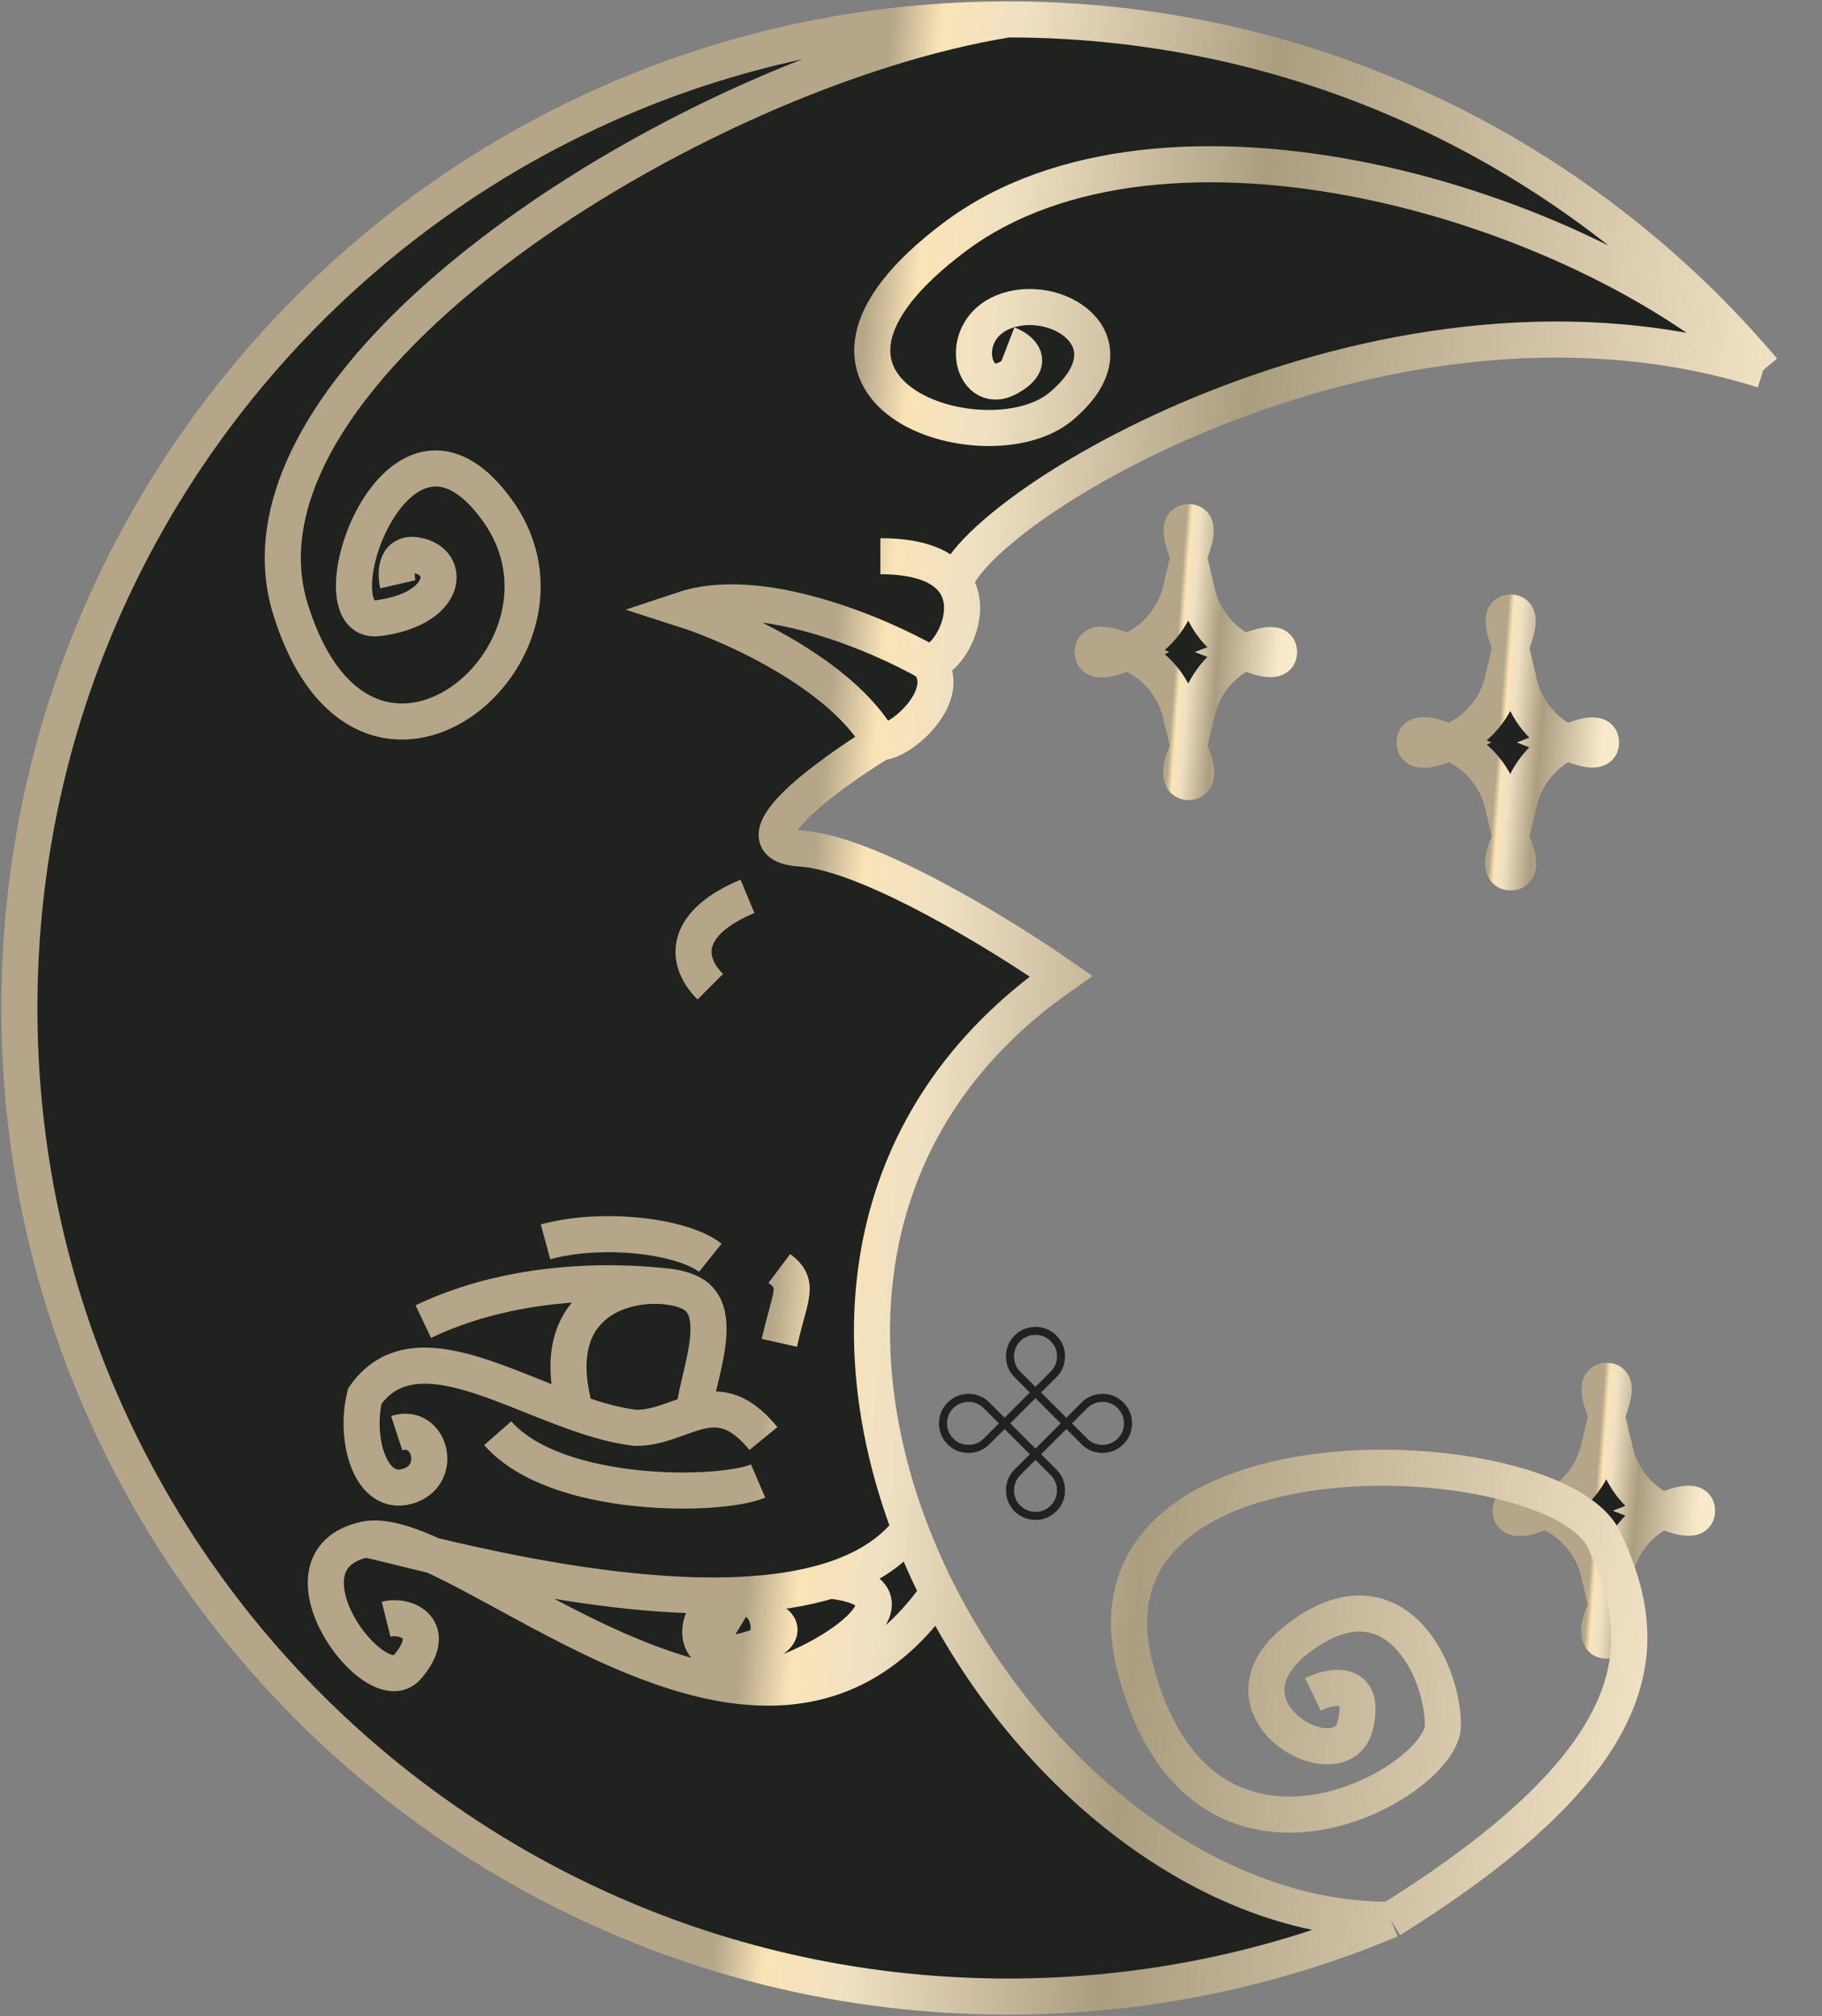 <?xml version="1.0" encoding="UTF-8"?> <svg xmlns="http://www.w3.org/2000/svg" width="188" height="208" viewBox="0 0 188 208" fill="none"><rect x="0" y="0" width="188" height="208" fill="#808080" stroke="none"/> <path d="M22.983 109.194L22.16 105.709C21.495 102.888 19.52 100.555 16.848 99.432L16.623 99.337L16.848 99.243C19.52 98.12 21.495 95.787 22.16 92.965L22.983 89.48L23.873 93.251C24.5 95.911 26.3 98.148 28.76 99.337C26.3 100.526 24.5 102.764 23.873 105.423L22.983 109.194Z" fill="#1F221F"></path> <path d="M16.623 99.337C15.44 99.896 13.074 100.717 13.074 99.337C13.074 97.957 15.44 98.779 16.623 99.337Z" fill="#1F221F"></path> <path d="M22.983 89.48C23.443 88.297 24.363 85.931 22.983 85.931C21.603 85.931 22.523 88.297 22.983 89.48Z" fill="#1F221F"></path> <path d="M28.76 99.337C29.943 99.797 32.309 100.717 32.309 99.337C32.309 97.957 29.943 98.877 28.76 99.337Z" fill="#1F221F"></path> <path d="M22.983 109.194C23.574 110.377 24.363 112.743 22.983 112.743C21.603 112.743 22.391 110.377 22.983 109.194Z" fill="#1F221F"></path> <path d="M22.983 109.194L22.16 105.709C21.495 102.888 19.52 100.555 16.848 99.432L16.623 99.337M22.983 109.194L23.873 105.423C24.5 102.764 26.3 100.526 28.76 99.337V99.337M22.983 109.194C23.574 110.377 24.363 112.743 22.983 112.743C21.603 112.743 22.391 110.377 22.983 109.194ZM16.623 99.337L16.848 99.243C19.52 98.12 21.495 95.787 22.16 92.965L22.983 89.48M16.623 99.337C15.44 99.896 13.074 100.717 13.074 99.337C13.074 97.957 15.44 98.779 16.623 99.337ZM22.983 89.48L23.873 93.251C24.5 95.911 26.3 98.148 28.76 99.337V99.337M22.983 89.48C23.443 88.297 24.363 85.931 22.983 85.931C21.603 85.931 22.523 88.297 22.983 89.48ZM28.76 99.337C29.943 99.797 32.309 100.717 32.309 99.337C32.309 97.957 29.943 98.877 28.76 99.337Z" stroke="url(#paint0_linear_301_94)" stroke-width="3.723"></path> <path d="M155.874 86.463L155.052 82.978C154.386 80.156 152.411 77.823 149.739 76.7L149.514 76.606L149.739 76.511C152.411 75.388 154.386 73.055 155.052 70.234L155.874 66.749L156.764 70.52C157.392 73.18 159.191 75.417 161.651 76.606C159.191 77.794 157.392 80.032 156.764 82.692L155.874 86.463Z" fill="#1F221F"></path> <path d="M149.514 76.606C148.331 77.164 145.966 77.986 145.966 76.606C145.966 75.226 148.331 76.047 149.514 76.606Z" fill="#1F221F"></path> <path d="M155.874 66.749C156.334 65.566 157.254 63.2 155.874 63.2C154.494 63.2 155.414 65.566 155.874 66.749Z" fill="#1F221F"></path> <path d="M161.651 76.606C162.834 77.066 165.2 77.986 165.2 76.606C165.2 75.226 162.834 76.146 161.651 76.606Z" fill="#1F221F"></path> <path d="M155.874 86.463C156.466 87.646 157.254 90.011 155.874 90.011C154.494 90.011 155.283 87.646 155.874 86.463Z" fill="#1F221F"></path> <path d="M155.874 86.463L155.052 82.978C154.386 80.156 152.411 77.823 149.739 76.7L149.514 76.606M155.874 86.463L156.764 82.692C157.392 80.032 159.191 77.794 161.651 76.606V76.606M155.874 86.463C156.466 87.646 157.254 90.011 155.874 90.011C154.494 90.011 155.283 87.646 155.874 86.463ZM149.514 76.606L149.739 76.511C152.411 75.388 154.386 73.055 155.052 70.234L155.874 66.749M149.514 76.606C148.331 77.164 145.966 77.986 145.966 76.606C145.966 75.226 148.331 76.047 149.514 76.606ZM155.874 66.749L156.764 70.52C157.392 73.179 159.191 75.417 161.651 76.606V76.606M155.874 66.749C156.334 65.566 157.254 63.2 155.874 63.2C154.494 63.2 155.414 65.566 155.874 66.749ZM161.651 76.606C162.834 77.066 165.2 77.986 165.2 76.606C165.2 75.226 162.834 76.146 161.651 76.606Z" stroke="url(#paint1_linear_301_94)" stroke-width="3.723"></path> <path d="M165.783 165.731L164.96 162.246C164.295 159.425 162.32 157.092 159.648 155.969L159.423 155.874L159.648 155.78C162.32 154.657 164.295 152.324 164.96 149.502L165.783 146.017L166.673 149.789C167.3 152.448 169.099 154.686 171.56 155.874C169.099 157.063 167.3 159.301 166.673 161.96L165.783 165.731Z" fill="#1F221F"></path> <path d="M159.423 155.874C158.24 156.433 155.874 157.254 155.874 155.874C155.874 154.494 158.24 155.316 159.423 155.874Z" fill="#1F221F"></path> <path d="M165.783 146.017C166.243 144.834 167.163 142.469 165.783 142.469C164.403 142.469 165.323 144.834 165.783 146.017Z" fill="#1F221F"></path> <path d="M171.56 155.874C172.743 156.334 175.108 157.254 175.108 155.874C175.108 154.494 172.743 155.414 171.56 155.874Z" fill="#1F221F"></path> <path d="M165.783 165.731C166.374 166.914 167.163 169.28 165.783 169.28C164.403 169.28 165.191 166.914 165.783 165.731Z" fill="#1F221F"></path> <path d="M165.783 165.731L164.96 162.246C164.295 159.425 162.32 157.092 159.648 155.969L159.423 155.874M165.783 165.731L166.673 161.96C167.3 159.301 169.099 157.063 171.56 155.874V155.874M165.783 165.731C166.374 166.914 167.163 169.28 165.783 169.28C164.403 169.28 165.191 166.914 165.783 165.731ZM159.423 155.874L159.648 155.78C162.32 154.657 164.295 152.324 164.96 149.502L165.783 146.017M159.423 155.874C158.24 156.433 155.874 157.254 155.874 155.874C155.874 154.494 158.24 155.316 159.423 155.874ZM165.783 146.017L166.673 149.789C167.3 152.448 169.099 154.686 171.56 155.874V155.874M165.783 146.017C166.243 144.834 167.163 142.469 165.783 142.469C164.403 142.469 165.323 144.834 165.783 146.017ZM171.56 155.874C172.743 156.334 175.108 157.254 175.108 155.874C175.108 154.494 172.743 155.414 171.56 155.874Z" stroke="url(#paint2_linear_301_94)" stroke-width="3.723"></path> <path d="M122.651 77.137L121.829 73.652C121.163 70.831 119.188 68.498 116.516 67.375L116.291 67.28L116.516 67.186C119.188 66.062 121.163 63.729 121.829 60.908L122.651 57.423L123.541 61.194C124.169 63.854 125.968 66.091 128.428 67.28C125.968 68.469 124.169 70.706 123.541 73.366L122.651 77.137Z" fill="#1F221F"></path> <path d="M116.291 67.28C115.108 67.839 112.743 68.66 112.743 67.28C112.743 65.9 115.108 66.722 116.291 67.28Z" fill="#1F221F"></path> <path d="M122.651 57.423C123.111 56.24 124.031 53.874 122.651 53.874C121.271 53.874 122.191 56.24 122.651 57.423Z" fill="#1F221F"></path> <path d="M128.428 67.28C129.611 67.74 131.977 68.66 131.977 67.28C131.977 65.9 129.611 66.82 128.428 67.28Z" fill="#1F221F"></path> <path d="M122.651 77.137C123.243 78.32 124.031 80.686 122.651 80.686C121.271 80.686 122.06 78.32 122.651 77.137Z" fill="#1F221F"></path> <path d="M122.651 77.137L121.829 73.652C121.163 70.831 119.188 68.498 116.516 67.375L116.291 67.28M122.651 77.137L123.541 73.366C124.169 70.706 125.968 68.469 128.428 67.28V67.28M122.651 77.137C123.243 78.32 124.031 80.686 122.651 80.686C121.271 80.686 122.06 78.32 122.651 77.137ZM116.291 67.28L116.516 67.186C119.188 66.062 121.163 63.729 121.829 60.908L122.651 57.423M116.291 67.28C115.108 67.839 112.743 68.66 112.743 67.28C112.743 65.9 115.108 66.722 116.291 67.28ZM122.651 57.423L123.541 61.194C124.169 63.854 125.968 66.091 128.428 67.28V67.28M122.651 57.423C123.111 56.24 124.031 53.874 122.651 53.874C121.271 53.874 122.191 56.24 122.651 57.423ZM128.428 67.28C129.611 67.74 131.977 68.66 131.977 67.28C131.977 65.9 129.611 66.82 128.428 67.28Z" stroke="url(#paint3_linear_301_94)" stroke-width="3.723"></path> <path d="M2 104C2 47.667 47.667 2 104 2C135.254 2 163.225 16.057 181.936 38.194C143.613 26.129 101.258 51.903 98.516 60.138C100.707 63.386 97.62 68.355 95.774 68.355C98.516 71.645 93.032 76.581 90.839 76.581C85.172 80.054 75.594 87.11 82.613 87.548C89.632 87.987 103.452 96.505 109.484 100.71C88.698 115.26 86.378 137.934 93.89 157.742C94.738 159.977 95.711 162.176 96.797 164.323C106.397 183.302 124.818 198.193 143.484 198.077C131.339 203.18 117.999 206 104 206C47.667 206 2 160.333 2 104Z" fill="#1F221F"></path> <path d="M104 2C47.667 2 2 47.667 2 104C2 160.333 47.667 206 104 206C117.999 206 131.339 203.18 143.484 198.077M104 2C135.254 2 163.225 16.057 181.936 38.194M104 2C71.645 7.238 22.309 38.194 29.977 62.871C37.645 87.548 61.774 67.28 51.355 52.709C40.935 38.137 32.017 64.695 39.011 63.783C46.006 62.871 46.589 58.277 43.383 57.387C40.818 56.675 40.76 59.023 41.051 60.286M143.484 198.077C124.818 198.193 106.397 183.302 96.797 164.323M143.484 198.077C170.97 180.937 170.446 169.258 165.491 158.839C160.537 148.419 110.411 145.923 117.114 172C123.817 198.077 148.88 184.046 148.88 178.023C148.88 172 143.634 161.703 134.017 168.989C124.4 176.274 138.389 184.046 139.846 178.023C141.011 173.205 137.417 173.878 135.474 174.817M90.839 76.581C85.172 80.054 75.594 87.11 82.613 87.548C89.632 87.987 103.452 96.505 109.484 100.71C88.698 115.26 86.378 137.934 93.89 157.742M90.839 76.581C93.032 76.581 98.516 71.645 95.774 68.355M90.839 76.581C86.89 69.561 75.667 64.516 70.548 62.871C78.445 60.239 90.656 65.43 95.774 68.355M95.774 68.355C97.62 68.355 100.707 63.386 98.516 60.138M90.839 57.387C95.142 57.387 97.452 58.559 98.516 60.138M98.516 60.138C101.258 51.903 143.613 26.129 181.936 38.194M181.936 38.194C162.577 20.487 119.903 8.411 98.516 24.44C77.129 40.469 101.853 48.337 109.484 41.926C117.114 35.514 109.484 30.269 104 32.017C98.516 33.766 100.211 41.051 104 39.011C107.031 37.379 105.263 36 104 35.514M78.774 148.419C76.087 145.135 73.888 145.102 71.645 145.753M40.935 147.871C44.371 146.748 45.871 152.258 42.032 153.355C38.194 154.452 36.548 148.419 37.645 144.032C42.272 137.478 51.046 142.788 59.419 145.753M71.645 145.753C69.769 146.298 67.861 147.323 65.613 147.323C63.623 147.101 61.534 146.502 59.419 145.753M71.645 145.753C71.645 142.935 74.936 135.806 71.645 133.613C71.019 133.196 70.044 132.883 68.903 132.744M59.419 145.753C56.181 134.713 64.046 132.154 68.903 132.744M68.903 132.744C67.806 132.668 55.194 130.871 43.677 136.355M73.29 129.774C70.548 127.581 62.323 126.484 56.29 128.129M78.226 152.806C74.387 154.452 57.387 154.744 51.355 147.871M96.797 164.323C95.711 162.176 94.738 159.977 93.89 157.742M96.797 164.323C90.736 172.99 83.178 174.96 75.44 173.84M37.645 158.839C27.774 161.032 38.742 175.839 42.032 172C45.323 168.161 42.032 166.516 39.839 167.065M37.645 158.839C44.197 157.383 60.169 171.629 75.44 173.84M37.645 158.839C39.153 158.838 59.87 165.317 76.314 164.557M93.89 157.742C91.957 160.295 89.084 162.001 85.64 163.075M77.129 92.484C70.548 95.226 70.548 99.064 73.29 101.806M80.419 138.548C81.516 133.613 82.613 132.516 80.419 130.871M75.44 173.84C81.851 173.977 97.99 164.446 85.64 163.075M85.64 163.075C82.842 163.947 79.667 164.403 76.314 164.557M76.314 164.557C71.645 164.593 70.194 171.903 76.314 170.446C82.434 168.989 80.36 167.065 78.774 167.065C77.189 167.065 74.566 167.531 76.023 168.406" stroke="url(#paint4_linear_301_94)" stroke-width="3.723"></path> <path d="M59.375 108.566C59.772 108.963 60.037 109.421 60.171 109.941C60.301 110.464 60.299 110.986 60.166 111.506C60.032 112.026 59.769 112.482 59.375 112.876C58.978 113.273 58.52 113.538 58 113.671C57.48 113.805 56.96 113.805 56.441 113.671C55.917 113.534 55.459 113.269 55.065 112.876L53.495 111.306L50.892 113.908L52.463 115.478C52.856 115.872 53.121 116.33 53.258 116.854C53.388 117.377 53.388 117.897 53.258 118.413C53.125 118.933 52.859 119.392 52.463 119.788C52.066 120.185 51.607 120.451 51.087 120.584C50.568 120.718 50.048 120.718 49.528 120.584C49.004 120.447 48.546 120.182 48.153 119.788C47.756 119.392 47.492 118.935 47.362 118.419C47.229 117.899 47.229 117.379 47.362 116.859C47.492 116.336 47.756 115.875 48.153 115.478L49.723 113.908L47.12 111.306L45.55 112.876C45.153 113.273 44.694 113.538 44.175 113.671C43.655 113.805 43.135 113.805 42.615 113.671C42.095 113.538 41.637 113.273 41.24 112.876C40.843 112.479 40.58 112.022 40.45 111.506C40.316 110.986 40.316 110.466 40.45 109.946C40.583 109.426 40.848 108.968 41.245 108.571C41.642 108.174 42.1 107.909 42.62 107.775C43.137 107.645 43.657 107.645 44.18 107.775C44.696 107.905 45.153 108.169 45.55 108.566L47.12 110.136L49.723 107.533L48.153 105.963C47.756 105.566 47.492 105.109 47.362 104.593C47.229 104.073 47.229 103.553 47.362 103.033C47.496 102.514 47.761 102.055 48.158 101.658C48.551 101.265 49.008 101.001 49.528 100.868C50.048 100.734 50.569 100.733 51.093 100.863C51.609 100.993 52.066 101.256 52.463 101.653C52.859 102.05 53.125 102.508 53.258 103.028C53.388 103.552 53.386 104.073 53.253 104.593C53.119 105.113 52.856 105.57 52.463 105.963L50.887 107.538L53.49 110.141L55.065 108.566C55.459 108.172 55.917 107.911 56.441 107.781C56.96 107.647 57.482 107.645 58.005 107.775C58.522 107.905 58.978 108.169 59.375 108.566ZM58.791 109.151C58.502 108.863 58.17 108.671 57.795 108.576C57.412 108.481 57.032 108.481 56.657 108.576C56.274 108.671 55.938 108.863 55.65 109.151L54.075 110.726L55.645 112.296C55.933 112.584 56.269 112.776 56.651 112.87C57.031 112.969 57.41 112.969 57.789 112.87C58.169 112.772 58.502 112.579 58.791 112.291C59.078 112.003 59.272 111.669 59.37 111.29C59.465 110.914 59.465 110.535 59.37 110.152C59.272 109.772 59.078 109.439 58.791 109.151ZM51.878 116.063L50.308 114.493L48.737 116.063C48.446 116.355 48.255 116.69 48.163 117.07C48.065 117.449 48.065 117.828 48.163 118.208C48.258 118.584 48.45 118.916 48.737 119.204C49.026 119.492 49.361 119.683 49.744 119.778C50.123 119.876 50.501 119.878 50.877 119.783C51.252 119.688 51.586 119.495 51.878 119.204C52.166 118.916 52.359 118.582 52.457 118.203C52.556 117.823 52.556 117.444 52.457 117.064C52.359 116.685 52.166 116.351 51.878 116.063ZM46.535 110.721L44.97 109.156C44.679 108.864 44.345 108.671 43.969 108.576C43.59 108.478 43.211 108.478 42.831 108.576C42.448 108.671 42.113 108.863 41.825 109.151C41.533 109.442 41.342 109.778 41.25 110.157C41.156 110.533 41.157 110.91 41.256 111.29C41.347 111.669 41.537 112.003 41.825 112.291C42.116 112.582 42.453 112.776 42.836 112.87C43.212 112.965 43.588 112.965 43.964 112.87C44.34 112.776 44.673 112.582 44.965 112.291L46.535 110.721ZM51.878 102.238C51.59 101.95 51.258 101.758 50.882 101.664C50.499 101.569 50.12 101.569 49.744 101.664C49.361 101.758 49.026 101.95 48.737 102.238C48.446 102.529 48.255 102.865 48.163 103.244C48.065 103.624 48.065 104.003 48.163 104.382C48.255 104.762 48.446 105.097 48.737 105.389L50.302 106.953L51.878 105.378C52.166 105.09 52.359 104.756 52.457 104.377C52.552 104.001 52.554 103.624 52.463 103.244C52.364 102.865 52.169 102.529 51.878 102.238ZM52.91 110.721L50.308 108.118L47.705 110.721L50.308 113.324L52.91 110.721Z" fill="#1F221F"></path> <path d="M115.912 144.703C116.309 145.1 116.574 145.558 116.708 146.078C116.838 146.602 116.836 147.123 116.702 147.643C116.569 148.163 116.305 148.619 115.912 149.013C115.515 149.41 115.057 149.675 114.537 149.808C114.017 149.942 113.497 149.942 112.977 149.808C112.454 149.671 111.995 149.406 111.602 149.013L110.032 147.443L107.429 150.046L108.999 151.616C109.393 152.009 109.658 152.468 109.795 152.991C109.925 153.514 109.925 154.034 109.795 154.55C109.661 155.07 109.396 155.529 108.999 155.926C108.602 156.323 108.144 156.588 107.624 156.721C107.104 156.855 106.584 156.855 106.064 156.721C105.541 156.584 105.083 156.319 104.689 155.926C104.292 155.529 104.029 155.072 103.899 154.556C103.766 154.036 103.766 153.516 103.899 152.996C104.029 152.473 104.292 152.013 104.689 151.616L106.259 150.046L103.657 147.443L102.086 149.013C101.69 149.41 101.231 149.675 100.711 149.808C100.191 149.942 99.672 149.942 99.152 149.808C98.632 149.675 98.174 149.41 97.777 149.013C97.38 148.616 97.116 148.159 96.986 147.643C96.853 147.123 96.853 146.603 96.986 146.083C97.12 145.564 97.385 145.105 97.782 144.708C98.179 144.311 98.637 144.046 99.157 143.913C99.673 143.783 100.193 143.783 100.717 143.913C101.233 144.043 101.69 144.306 102.086 144.703L103.657 146.273L106.259 143.67L104.689 142.1C104.292 141.703 104.029 141.247 103.899 140.73C103.766 140.21 103.766 139.691 103.899 139.171C104.032 138.651 104.298 138.192 104.695 137.795C105.088 137.402 105.545 137.139 106.064 137.005C106.584 136.872 107.106 136.87 107.629 137C108.146 137.13 108.602 137.393 108.999 137.79C109.396 138.187 109.661 138.646 109.795 139.165C109.925 139.689 109.923 140.21 109.79 140.73C109.656 141.25 109.393 141.707 108.999 142.1L107.424 143.676L110.027 146.278L111.602 144.703C111.995 144.31 112.454 144.048 112.977 143.918C113.497 143.784 114.019 143.783 114.542 143.913C115.058 144.043 115.515 144.306 115.912 144.703ZM115.327 145.288C115.039 145 114.707 144.808 114.331 144.713C113.948 144.619 113.569 144.619 113.193 144.713C112.81 144.808 112.475 145 112.187 145.288L110.612 146.863L112.182 148.433C112.47 148.721 112.805 148.913 113.188 149.008C113.567 149.106 113.947 149.106 114.326 149.008C114.705 148.909 115.039 148.716 115.327 148.428C115.615 148.14 115.808 147.806 115.907 147.427C116.002 147.051 116.002 146.672 115.907 146.289C115.808 145.91 115.615 145.576 115.327 145.288ZM108.414 152.201L106.844 150.63L105.274 152.201C104.983 152.492 104.791 152.828 104.7 153.207C104.601 153.586 104.601 153.966 104.7 154.345C104.795 154.721 104.986 155.053 105.274 155.341C105.562 155.629 105.898 155.82 106.281 155.915C106.66 156.013 107.037 156.015 107.413 155.92C107.789 155.826 108.123 155.632 108.414 155.341C108.702 155.053 108.896 154.719 108.994 154.34C109.092 153.96 109.092 153.581 108.994 153.202C108.896 152.822 108.702 152.489 108.414 152.201ZM103.072 146.858L101.507 145.293C101.215 145.002 100.882 144.808 100.506 144.713C100.126 144.615 99.747 144.615 99.368 144.713C98.985 144.808 98.649 145 98.361 145.288C98.07 145.579 97.878 145.915 97.787 146.294C97.692 146.67 97.694 147.048 97.792 147.427C97.884 147.806 98.073 148.14 98.361 148.428C98.653 148.72 98.99 148.913 99.373 149.008C99.749 149.102 100.125 149.102 100.501 149.008C100.876 148.913 101.21 148.72 101.502 148.428L103.072 146.858ZM108.414 138.375C108.126 138.087 107.794 137.896 107.419 137.801C107.036 137.706 106.656 137.706 106.281 137.801C105.898 137.896 105.562 138.087 105.274 138.375C104.983 138.667 104.791 139.002 104.7 139.381C104.601 139.761 104.601 140.14 104.7 140.519C104.791 140.899 104.983 141.234 105.274 141.526L106.839 143.091L108.414 141.515C108.702 141.227 108.896 140.894 108.994 140.514C109.089 140.138 109.091 139.761 108.999 139.381C108.901 139.002 108.706 138.667 108.414 138.375ZM109.447 146.858L106.844 144.255L104.241 146.858L106.844 149.461L109.447 146.858Z" fill="#1F221F"></path> <path d="M80.941 29.88C81.338 30.277 81.603 30.735 81.737 31.255C81.867 31.779 81.865 32.3 81.731 32.82C81.598 33.34 81.335 33.797 80.941 34.19C80.544 34.587 80.086 34.852 79.566 34.986C79.046 35.119 78.526 35.119 78.006 34.986C77.483 34.849 77.025 34.584 76.631 34.19L75.061 32.62L72.458 35.223L74.028 36.793C74.422 37.186 74.687 37.645 74.824 38.168C74.954 38.691 74.954 39.211 74.824 39.728C74.691 40.248 74.425 40.706 74.028 41.103C73.631 41.5 73.173 41.765 72.653 41.898C72.133 42.032 71.614 42.032 71.094 41.898C70.57 41.761 70.112 41.496 69.718 41.103C69.322 40.706 69.058 40.249 68.928 39.733C68.795 39.213 68.795 38.693 68.928 38.173C69.058 37.65 69.322 37.19 69.718 36.793L71.289 35.223L68.686 32.62L67.116 34.19C66.719 34.587 66.26 34.852 65.74 34.986C65.221 35.119 64.701 35.119 64.181 34.986C63.661 34.852 63.203 34.587 62.806 34.19C62.409 33.793 62.145 33.337 62.015 32.82C61.882 32.3 61.882 31.78 62.015 31.261C62.149 30.741 62.414 30.282 62.811 29.886C63.208 29.488 63.666 29.223 64.186 29.09C64.703 28.96 65.222 28.96 65.746 29.09C66.262 29.22 66.719 29.483 67.116 29.88L68.686 31.45L71.289 28.848L69.718 27.277C69.322 26.881 69.058 26.424 68.928 25.907C68.795 25.388 68.795 24.868 68.928 24.348C69.062 23.828 69.327 23.37 69.724 22.973C70.117 22.579 70.574 22.316 71.094 22.182C71.614 22.049 72.135 22.047 72.659 22.177C73.175 22.307 73.632 22.57 74.028 22.968C74.425 23.364 74.691 23.823 74.824 24.343C74.954 24.866 74.952 25.388 74.819 25.907C74.685 26.427 74.422 26.884 74.028 27.277L72.453 28.853L75.056 31.456L76.631 29.88C77.025 29.487 77.483 29.225 78.006 29.095C78.526 28.962 79.048 28.96 79.571 29.09C80.088 29.22 80.544 29.483 80.941 29.88ZM80.356 30.465C80.068 30.177 79.736 29.986 79.361 29.891C78.978 29.796 78.598 29.796 78.222 29.891C77.84 29.986 77.504 30.177 77.216 30.465L75.641 32.04L77.211 33.611C77.499 33.899 77.834 34.09 78.217 34.185C78.597 34.283 78.976 34.283 79.355 34.185C79.735 34.087 80.068 33.893 80.356 33.605C80.644 33.317 80.838 32.984 80.936 32.604C81.031 32.228 81.031 31.849 80.936 31.466C80.838 31.087 80.644 30.753 80.356 30.465ZM73.444 37.378L71.873 35.808L70.303 37.378C70.012 37.669 69.82 38.005 69.729 38.384C69.631 38.764 69.631 39.143 69.729 39.522C69.824 39.898 70.015 40.23 70.303 40.518C70.591 40.806 70.927 40.998 71.31 41.092C71.689 41.191 72.067 41.193 72.442 41.098C72.818 41.003 73.152 40.81 73.444 40.518C73.732 40.23 73.925 39.896 74.023 39.517C74.121 39.138 74.121 38.758 74.023 38.379C73.925 37.999 73.732 37.666 73.444 37.378ZM68.101 32.035L66.536 30.47C66.245 30.179 65.911 29.986 65.535 29.891C65.156 29.792 64.776 29.792 64.397 29.891C64.014 29.986 63.679 30.177 63.391 30.465C63.099 30.757 62.908 31.092 62.816 31.471C62.721 31.847 62.723 32.225 62.822 32.604C62.913 32.984 63.102 33.317 63.391 33.605C63.682 33.897 64.019 34.09 64.402 34.185C64.778 34.28 65.154 34.28 65.53 34.185C65.906 34.09 66.239 33.897 66.531 33.605L68.101 32.035ZM73.444 23.552C73.156 23.264 72.824 23.073 72.448 22.978C72.065 22.883 71.686 22.883 71.31 22.978C70.927 23.073 70.591 23.264 70.303 23.552C70.012 23.844 69.82 24.179 69.729 24.559C69.631 24.938 69.631 25.317 69.729 25.697C69.82 26.076 70.012 26.412 70.303 26.703L71.868 28.268L73.444 26.692C73.732 26.404 73.925 26.071 74.023 25.692C74.118 25.316 74.12 24.938 74.028 24.559C73.93 24.179 73.735 23.844 73.444 23.552ZM74.476 32.035L71.873 29.432L69.271 32.035L71.873 34.638L74.476 32.035Z" fill="#1F221F"></path> <defs> <linearGradient id="paint0_linear_301_94" x1="30.366" y1="127.236" x2="19.665" y2="126.436" gradientUnits="userSpaceOnUse"> <stop stop-color="#F9EACC"></stop> <stop offset="0.599" stop-color="#AB9D80"></stop> <stop offset="0.865" stop-color="#F0E1C3"></stop> <stop offset="0.948" stop-color="#FAE3B7"></stop> <stop offset="1" stop-color="#B5A689"></stop> </linearGradient> <linearGradient id="paint1_linear_301_94" x1="163.257" y1="104.504" x2="152.556" y2="103.705" gradientUnits="userSpaceOnUse"> <stop stop-color="#F9EACC"></stop> <stop offset="0.599" stop-color="#AB9D80"></stop> <stop offset="0.865" stop-color="#F0E1C3"></stop> <stop offset="0.948" stop-color="#FAE3B7"></stop> <stop offset="1" stop-color="#B5A689"></stop> </linearGradient> <linearGradient id="paint2_linear_301_94" x1="173.166" y1="183.773" x2="162.464" y2="182.973" gradientUnits="userSpaceOnUse"> <stop stop-color="#F9EACC"></stop> <stop offset="0.599" stop-color="#AB9D80"></stop> <stop offset="0.865" stop-color="#F0E1C3"></stop> <stop offset="0.948" stop-color="#FAE3B7"></stop> <stop offset="1" stop-color="#B5A689"></stop> </linearGradient> <linearGradient id="paint3_linear_301_94" x1="130.034" y1="95.179" x2="119.333" y2="94.379" gradientUnits="userSpaceOnUse"> <stop stop-color="#F9EACC"></stop> <stop offset="0.599" stop-color="#AB9D80"></stop> <stop offset="0.865" stop-color="#F0E1C3"></stop> <stop offset="0.948" stop-color="#FAE3B7"></stop> <stop offset="1" stop-color="#B5A689"></stop> </linearGradient> <linearGradient id="paint4_linear_301_94" x1="163.762" y1="316.272" x2="63.936" y2="307.1" gradientUnits="userSpaceOnUse"> <stop stop-color="#F9EACC"></stop> <stop offset="0.599" stop-color="#AB9D80"></stop> <stop offset="0.865" stop-color="#F0E1C3"></stop> <stop offset="0.948" stop-color="#FAE3B7"></stop> <stop offset="1" stop-color="#B5A689"></stop> </linearGradient> </defs> </svg> 